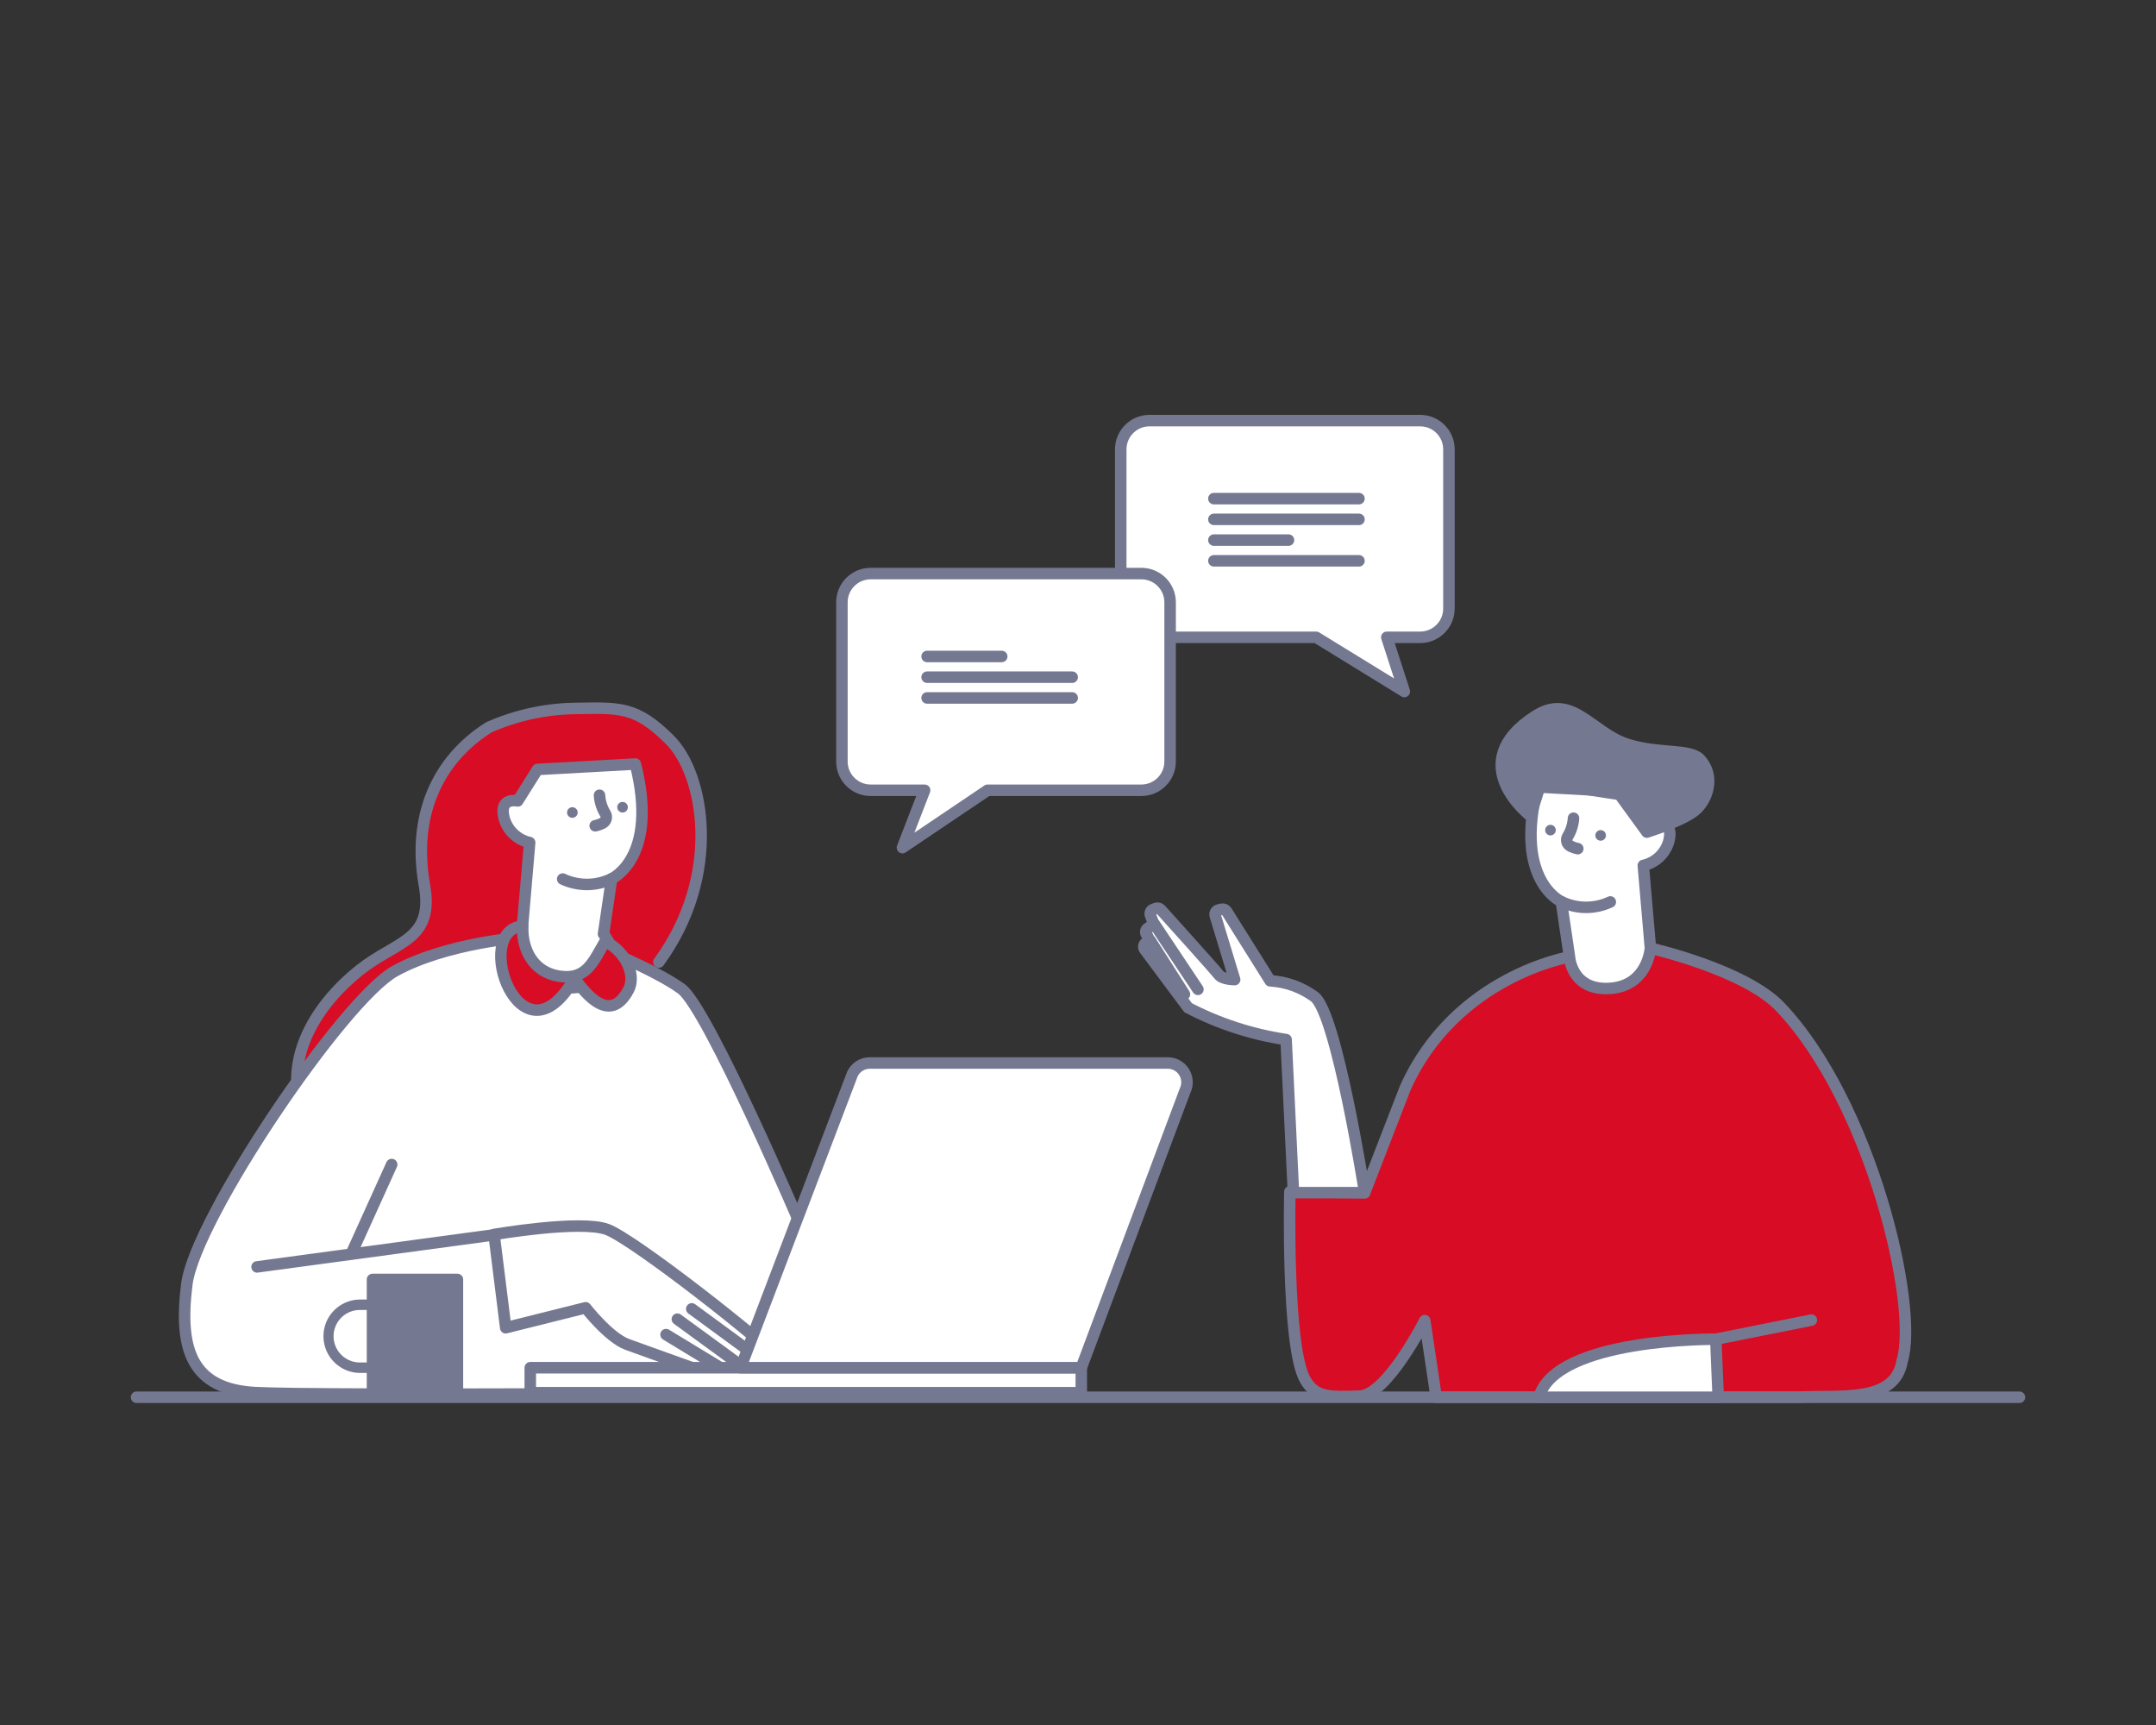<?xml version="1.0" encoding="utf-8"?>
<!-- Generator: Adobe Illustrator 27.0.1, SVG Export Plug-In . SVG Version: 6.00 Build 0)  -->
<svg version="1.1" id="_イヤー_2" xmlns="http://www.w3.org/2000/svg" xmlns:xlink="http://www.w3.org/1999/xlink" x="0px"
	 y="0px" width="300px" height="240px" viewBox="0 0 300 240" style="enable-background:new 0 0 300 240;" xml:space="preserve">
<rect x="0" y="0" width="300" height="240" fill="#333333" stroke="none"/>
<style type="text/css">
	.st0{fill:#FFFFFF;stroke:#757891;stroke-width:1.6;stroke-linecap:round;stroke-linejoin:round;}
	.st1{fill:#D80C24;stroke:#757891;stroke-width:1.6;stroke-linecap:round;stroke-linejoin:round;}
	.st2{fill:none;stroke:#757891;stroke-width:1.6;stroke-linecap:round;stroke-linejoin:round;}
	.st3{fill:#FFFFFF;}
	.st4{fill:#757891;}
	.st5{fill:#757891;stroke:#757891;stroke-width:1.6;stroke-linecap:round;stroke-linejoin:round;}
</style>
<path class="st0" d="M197.614,58.52h-37.668c-2.209,0-4,1.791-4,4v22.15c0,2.209,1.791,4,4,4h23.194l12.267,7.538l-2.439-7.538
	h4.646c2.209,0,4-1.791,4-4V62.52C201.614,60.311,199.823,58.52,197.614,58.52z"/>
<path class="st1" d="M250.055,194.4c5.985-0.333,13.634,0.906,14.631-5.08c2.328-7.648-4.323-35.914-16.959-49.216
	c-4.955-5.215-18.076-8.183-18.076-8.183l-11.262,1.215c0,0-15.889,2.644-22.871,18.274l-5.628,14.529l0,0l-10.41-0.134
	c0,0-0.5,21.472,2.106,26.115c1.367,2.431,3.2,2.505,7.606,2.328c3.824-0.153,9.056-10.512,9.056-10.512l1.593,10.663L250.055,194.4
	z"/>
<g>
	<path class="st0" d="M189.889,165.938h-9.91l-1.022-21.3c-4.758-0.713-9.365-2.21-13.633-4.431l-6.049-8.118
		c-0.209-0.281-0.15-0.678,0.131-0.887c0.02-0.015,0.041-0.029,0.063-0.041l0,0c0.304-0.173,0.41-0.56,0.237-0.863
		c-0.004-0.008-0.009-0.015-0.014-0.023l-0.167-0.268c-0.186-0.296-0.097-0.686,0.199-0.871c0,0,0.001,0,0.001-0.001l0.391-0.245
		c0.254-0.158,0.362-0.472,0.26-0.753l-0.293-0.8c-0.118-0.326,0.048-0.687,0.373-0.809l0.372-0.139
		c0.243-0.092,0.518-0.026,0.692,0.167c1.416,1.572,7.61,8.451,8.063,9.054c0.511,0.682,2.215,0.682,2.215,0.682l-2.7-8.89
		c-0.101-0.335,0.089-0.688,0.424-0.788c0.015-0.004,0.03-0.008,0.045-0.012l0.43-0.1c0.262-0.058,0.532,0.055,0.675,0.282
		l6.067,9.676c2.224,0.129,4.363,0.899,6.16,2.216c3.068,2.215,6.988,27.267,6.988,27.267L189.889,165.938z"/>
	<line class="st2" x1="166.687" y1="137.649" x2="160.552" y2="128.447"/>
	<line class="st2" x1="164.813" y1="138.331" x2="160.041" y2="130.833"/>
</g>
<polyline class="st0" points="142.694,158.561 126.73,168.641 133.191,183.825 "/>
<path class="st1" d="M80.063,152.207C66.817,164.6,46.594,164.824,42.82,156.87c-4.528-9.54,1.968-17.723,7.19-21.875
	s10.423-4.105,9.043-11.861c-1.675-9.416,1.609-17.29,8.968-21.943c3.683-1.626,7.648-2.515,11.673-2.618
	c6.438-0.093,8.747-0.446,13.582,4.435c4.628,4.671,7.323,18.618-1.6,30.843"/>
<path class="st0" d="M72.807,130.4c0,0-10.658,0.742-17.841,4.7S27.161,169.5,26,178.658s0.7,14.6,9.5,15.094s79.474,0,79.474,0
	l11.817-17.322l-6.024-9.9l-9.036,4.7c0,0-13.205-30.93-16.912-33.651s-12.976-6.434-12.976-6.434l-9.036-0.742V130.4z"/>
<path class="st0" d="M88.409,106.3c3.31,13.058-3.3,15.958-3.3,15.958l-1.135,7.688c0,0,4.008,4.781-2.084,7.025
	s-9.5-4.441-9.5-4.441l1.31-15.304c-1.746-0.391-3.127-1.727-3.574-3.46c-0.719-2.935,1.916-2.336,1.916-2.336l2.749-4.378
	L88.409,106.3z"/>
<path class="st0" d="M109.757,190.292c-3.475-3.708-21.548-17.842-25.256-19.232s-15.755,0.695-15.755,0.695l1.622,12.975
	l11.121-2.78c0,0,3.244,4.17,5.793,5.1s9.036,3.244,9.036,3.244"/>
<g>
	<path class="st3" d="M50.187,181.531h2.361c2.419,0,4.38,1.961,4.38,4.38l0,0l0,0c0.001,2.419-1.96,4.38-4.379,4.381
		c0,0-0.001,0-0.001,0h-2.361c-2.419,0-4.38-1.961-4.38-4.38c0,0,0-0.001,0-0.001l0,0C45.807,183.492,47.768,181.531,50.187,181.531
		C50.187,181.531,50.187,181.531,50.187,181.531z"/>
	<path class="st4" d="M52.549,191.019h-2.362c-2.821,0.04-5.141-2.215-5.18-5.037c-0.04-2.821,2.215-5.141,5.037-5.18
		c0.048-0.001,0.096-0.001,0.143,0h2.362c2.821,0.04,5.076,2.359,5.037,5.18C57.547,188.748,55.315,190.98,52.549,191.019z
		 M50.187,182.26c-2.016-0.067-3.704,1.513-3.771,3.529s1.513,3.704,3.529,3.771c0.081,0.003,0.161,0.003,0.242,0h2.362
		c2.016-0.067,3.596-1.755,3.529-3.771c-0.064-1.922-1.607-3.466-3.529-3.529H50.187z"/>
</g>
<rect x="51.831" y="178.011" class="st5" width="11.817" height="15.987"/>
<path class="st0" d="M85.111,122.262c-2.149,1.041-4.653,1.056-6.814,0.041"/>
<line class="st2" x1="35.769" y1="176.264" x2="69.134" y2="171.755"/>
<line class="st2" x1="48.941" y1="174.304" x2="54.502" y2="162.023"/>
<path class="st1" d="M72.723,128.853c-7.2,0.482-0.265,20.279,7.208,7.266c1.76,2.434,5.013,6.293,7.5,1.646
	c1.293-2.422-0.863-5.768-3.24-6.773c-1.671,2.825-2.573,5.437-6.438,4.817c-3.407-0.548-5.122-3.477-5.027-6.957L72.723,128.853z"
	/>
<path class="st2" d="M83.418,110.644c0.057,0.911,0.339,1.793,0.82,2.568c0.262,0.451,0.109,1.03-0.342,1.292
	c-0.008,0.004-0.015,0.009-0.023,0.013c-0.333,0.171-0.687,0.296-1.054,0.37"/>
<circle class="st4" cx="86.624" cy="112.309" r="0.739"/>
<circle class="st4" cx="79.642" cy="113.044" r="0.739"/>
<line class="st2" x1="96.258" y1="182.105" x2="107.208" y2="190.137"/>
<line class="st2" x1="94.253" y1="183.537" x2="103.273" y2="190.122"/>
<line class="st2" x1="92.678" y1="185.685" x2="99.98" y2="190.122"/>
<line class="st2" x1="19" y1="194.399" x2="281" y2="194.399"/>
<path class="st0" d="M223.984,137.517c-5.321,0.333-5.595-4.382-5.595-4.382l-1.134-7.688c0,0-6.608-2.9-3.3-15.958l13.613,0.749
	l2.75,4.378c0,0,2.635-0.6,1.916,2.335c-0.447,1.733-1.828,3.07-3.575,3.461l0.99,11.508
	C229.649,131.92,229.305,137.185,223.984,137.517z"/>
<path class="st0" d="M224.069,125.489c-2.162,1.015-4.666,1-6.815-0.041"/>
<path class="st2" d="M219.546,118.073c-0.367-0.074-0.721-0.199-1.053-0.371c-0.457-0.249-0.626-0.82-0.378-1.278
	c0.004-0.008,0.008-0.015,0.013-0.022c0.481-0.775,0.762-1.658,0.819-2.568"/>
<circle class="st4" cx="215.742" cy="115.495" r="0.739"/>
<circle class="st4" cx="222.723" cy="116.23" r="0.739"/>
<path class="st5" d="M229.157,115.773l-3.813-5.243l-10.906-1.687l-1.478,4.675c0,0-9.6-7.344,0.715-13.915
	c5.075-3.235,7.8,2.333,12.687,3.927c4.335,1.411,8.76,0.616,10.15,2.078c2.252,2.37,1.1,5.775-0.757,7.227s-6.6,2.938-6.6,2.938
	L229.157,115.773z"/>
<rect x="73.784" y="190.292" class="st0" width="76.674" height="3.475"/>
<path class="st0" d="M162.486,147.894h-41.454c-1.029-0.001-1.968,0.588-2.415,1.515l-15.569,40.882h47.409l14.443-38.549
	c0.644-1.334,0.085-2.937-1.249-3.581C163.287,147.985,162.889,147.894,162.486,147.894L162.486,147.894z"/>
<path class="st0" d="M238.748,186.326c0,0-22.28-0.241-24.608,8.073h24.941L238.748,186.326z"/>
<line class="st2" x1="238.748" y1="186.326" x2="252.05" y2="183.666"/>
<path class="st0" d="M158.818,79.8h-37.669c-2.209,0-4,1.791-4,4v22.151c0,2.209,1.791,4,4,4h7.508l-3.084,7.981l11.845-7.981h21.4
	c2.209,0,4-1.791,4-4V83.8C162.818,81.591,161.027,79.8,158.818,79.8z"/>
<g>
	<line class="st2" x1="168.908" y1="69.375" x2="189.096" y2="69.375"/>
	<line class="st2" x1="168.908" y1="72.259" x2="189.096" y2="72.259"/>
	<line class="st2" x1="168.908" y1="75.143" x2="179.29" y2="75.143"/>
	<line class="st2" x1="168.908" y1="78.027" x2="189.096" y2="78.027"/>
</g>
<g>
	<line class="st2" x1="129.003" y1="91.335" x2="139.385" y2="91.335"/>
	<line class="st2" x1="129.003" y1="94.219" x2="149.191" y2="94.219"/>
	<line class="st2" x1="129.003" y1="97.103" x2="149.191" y2="97.103"/>
</g>
</svg>
